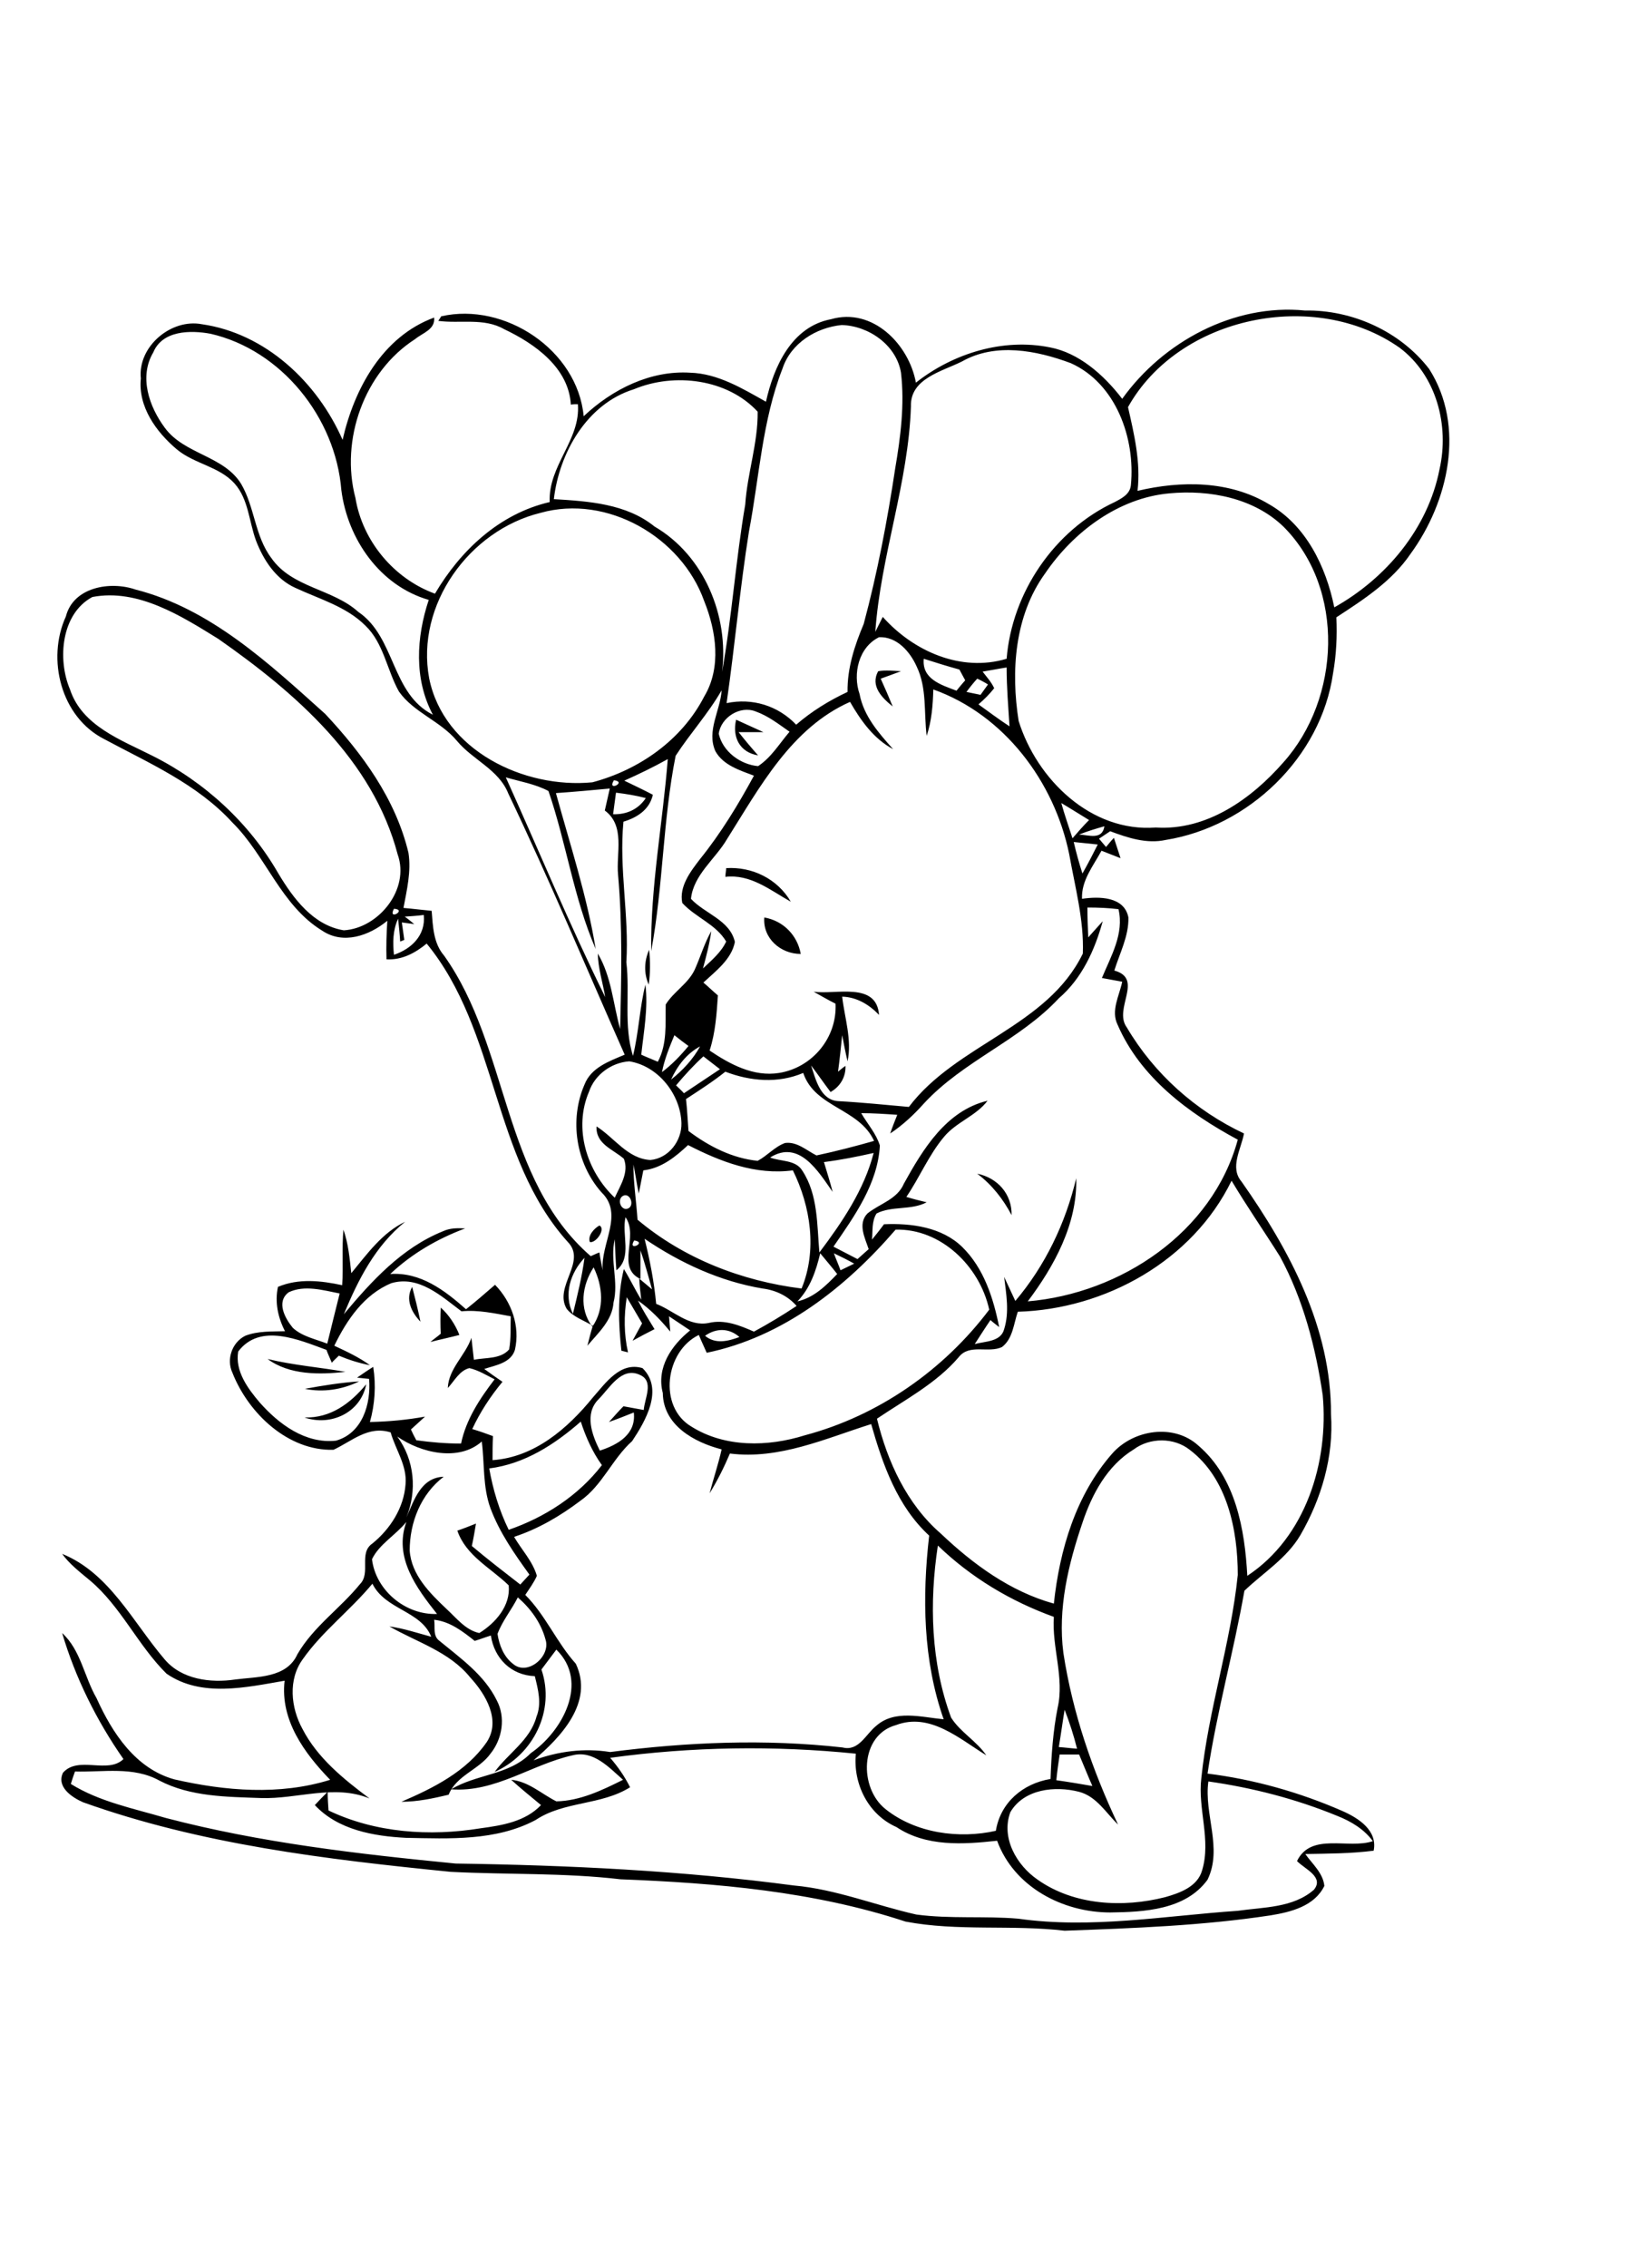 <?xml version="1.0" encoding="utf-8"?>
<!-- Generator: Adobe Illustrator 21.0.2, SVG Export Plug-In . SVG Version: 6.00 Build 0)  -->
<svg version="1.2" baseProfile="tiny" id="Layer_1" xmlns="http://www.w3.org/2000/svg" xmlns:xlink="http://www.w3.org/1999/xlink"
	 x="0px" y="0px" viewBox="0 0 393 547" overflow="scroll" xml:space="preserve">
<path d="M73.5,341.9c6.3,0.2,11.1-3.4,14.9-8C87.1,340.7,79.9,344.1,73.5,341.9 M73.6,335c4.3-0.8,8.7-1.5,13.1-1.8
	C82.6,335.2,78,335.9,73.6,335 M64.6,327.8c6.2,1.5,12.6,2,18.8,3.1C77.1,331.6,69.9,331.7,64.6,327.8 M106.4,315.4
	c2,1.8,3.5,4.1,4.5,6.6c-2.3,0.6-4.7,1.1-7,1.7c0.8-0.7,1.7-1.3,2.5-2C106.3,319.7,106.3,317.5,106.4,315.4 M101.5,318.8
	c-2.2-2.3-3.7-5.4-2-8.4C100.2,313.1,100.9,315.9,101.5,318.8 M144.7,295.6c1.6,0.8-0.8,4.3-2.3,4
	C141.8,298.1,143.4,296.3,144.7,295.6 M235.9,283.1c4.9,1,8.4,4.9,8.3,10C242.2,289.3,239.5,285.8,235.9,283.1 M156.6,237.5
	c-1.2-2.7-1.1-5.7,0.1-8.4C157,231.9,157,234.7,156.6,237.5 M184.5,221.3c4.6,0.8,8,4.3,8.8,8.8
	C188.4,230.1,184.1,226.3,184.5,221.3 M175.3,209.4c6.3-0.4,12.4,2.6,15.6,8.1c-5-2.8-9.7-6.7-15.8-6
	C175.1,210.9,175.3,209.9,175.3,209.4 M177.7,173.6c2.2,1,4.4,2,6.6,3c-2,0-4,0-6,0c1.5,1.9,3.1,3.8,4.7,5.6
	C178.6,181.5,176.7,177.8,177.7,173.6 M212,161.9c1.8-0.3,3.7-0.1,5.5,0c-1.6,0.6-3.2,1.2-4.9,1.8c1,2.2,2,4.5,2.9,6.7
	C213,168.4,210,165.5,212,161.9 M255.8,423.2c-0.3,2-0.6,4.1-0.8,6.2c2.9,0.4,5.8,0.9,8.7,1.4c-1.1-2.5-2.1-5-3.2-7.6
	C258.9,423.2,257.3,423.2,255.8,423.2 M257,412.4c-0.5,3-0.9,6-1.4,9c1.5,0.1,2.9,0.3,4.4,0.4C259.2,418.6,258.2,415.5,257,412.4
	 M125,385.3c-1.5,3-3.7,5.6-4.9,8.8c0.4,2.7,1.5,5.5,3.7,7.2c3.5,3.1,9.2-1.8,7.9-5.8C130.6,391.4,128.1,388,125,385.3 M73.1,400.2
	c-3.6,4.9-2.9,11.7-0.1,16.8c3.6,7,9.9,12.1,16.2,16.8c-8.5-3.5-17.5,0.2-26.2-0.1c-8.3-0.3-17-0.3-24.5-4.2
	c-6.3-3.5-13.6-2-20.4-2.2c-0.3,0.8-0.8,2.3-1,3c6.9,4.3,15.1,5.9,22.9,8.2c22.9,6,46.5,8.7,70,11c27.3,0.4,54.6,1.7,81.7,5.3
	c10.1,0.9,19.7,4.8,29.5,7c8.2,1.1,16.4,0.3,24.6,1c17.6,2.5,35.4-0.7,53-1.9c6.3-0.9,13.4-0.7,18.4-5.1c2.5-3.1-2.3-5-4.1-6.9
	c3.4-7,12.4-2.8,18.3-4.8c-2.1-2.9-5.3-4.8-8.6-6.1c-10-4.1-20.5-6.8-31.1-8.3c-1.1,7.9,3.5,16.1-0.2,23.7
	c-5.3,7.3-15.3,7.8-23.5,7.9c-11.4,0-23.2-6.1-27.3-17.3c-8.2,0.9-17.1,1.5-24.3-3.3c-6.8-3-10.5-10.4-9.8-17.7
	c-19.7-2-39.6-1.7-59.3,1c1.9,2.2,3.5,4.5,4.8,7.1c-7,4.4-15.9,3.3-22.8,7.9c-9.6,5.1-20.8,4.5-31.3,4.3c-7.8-0.4-16.4-1.9-22-7.9
	c1-1.1,2-2.1,3.1-3.2c0,1.5,0.1,3,0.2,4.5c11.3,5.4,24.4,6.3,36.7,4.3c5.2-0.7,10.8-1.6,14.6-5.6c-2.4-2-4.9-4-7.2-6.1
	c4.2,0.4,7.3,3.4,10.9,5.2c5.7-0.1,11.1-2.7,16.1-5.2c-3.4-3-7.2-7.2-12.2-5.9c-9.9,2.2-18.6,9-29.3,8.2c6.1-3.7,14-3.4,19.2-8.7
	c7.7-5.3,14.2-17.2,6.2-25c-1.2,1.6-2.4,3.2-3.6,4.8c3.4,9.9-2,20.6-11.3,24.7c3.3-4.5,8.6-7.7,10.1-13.3c1.3-3.2,0.4-6.6-0.4-9.8
	c-5.7-0.2-9.8-4.3-10.6-9.8c-1.3,0.4-2.6,0.9-3.9,1.3c-2.9-2.3-6-4.7-9.8-5.1c0.3,1.7-0.4,3.9,1.3,5.1c5.1,4.2,10.8,8.2,13.8,14.3
	c2.2,4.1,1.4,9.3-1.5,12.9c-2.8,3.9-8.2,5.2-10.1,9.9c-3.8,0.9-7.5,1.7-11.4,1.7c7.7-3.3,15.7-7.3,20.6-14.4
	c3.5-5.3-0.3-11.6-4-15.6c-5-6.2-12.9-8.5-19.5-12.3c3.5,0.5,6.8,1.6,10.1,2.5c-2.5-6.3-11.1-6.5-14.2-12.8
	C84.5,388.5,77.8,393.5,73.1,400.2 M226.4,372.8c-2.1,13.8-1.7,28.3,3.2,41.5c2.2,3.5,6.1,5.6,8.5,9.1c-6.5-4-13.6-10.4-21.8-7.3
	c-8.8,2.4-9,15.2-2.5,20.3c7.3,5.8,17.7,7.2,26.6,5.2c1.1-6.8,6.5-11.4,13.2-12.5c0.2-5.7,0.6-11.5,1.7-17.1
	c1.7-7.3-1.4-14.6-0.9-22C243.9,386.2,234.4,380.5,226.4,372.8 M89.8,376.1c0.9,7.5,8.1,13.5,15.7,13.2c-5-6.3-10.5-13.7-7.4-22.2
	C95.5,370.3,91.5,372.5,89.8,376.1 M273.7,349.6c-6.4,3.9-10.1,10.8-12.4,17.7c-3.4,10-6,20.7-4.6,31.4c2.2,14.4,7,28.3,13.2,41.4
	c-2.9-2.8-5.2-6.8-9.4-7.9c-5.8-1.5-13.3-0.7-16.6,4.9c-2.3,6.2,1.5,12.8,6.6,16.3c8.8,6.2,20.6,6.8,30.8,4.2c3.5-1,7.8-2.5,8.9-6.5
	c2.2-7.3-1.1-14.8-0.2-22.2c1.7-16.5,7.1-32.5,8.8-49c0-10.8-2.5-23.3-11.6-30.2C283.4,346.7,277.6,346.7,273.7,349.6 M95.9,346.5
	c4.2,5.7,4.8,13.1,2.2,19.5c1.9-4.2,3.5-9.6,9-9.8c-5.5,4.2-8.2,11-8.2,17.8c0.4,5.9,4.9,10.3,8.9,14.1c2.4,2.2,4.6,5.1,7.9,5.8
	c3.9-2.4,7.6-6.6,7.1-11.5c-4.3-4.2-10.3-7.1-12.4-13.2c1.5-0.5,3-1.1,4.5-1.7c-0.3,1.8-0.6,3.6-1,5.4c3.8,3.2,7.7,6.2,11.7,9.3
	c0.7-0.8,1.5-1.6,2.2-2.4c-3.6-5-7.2-10.1-9.4-16c-1.9-5.2-1.4-10.7-2.1-16.1C110.8,352.6,101.6,350.5,95.9,346.5 M118.1,354.2
	c0.9,5.1,2.4,10.1,4.7,14.8c8.7-3,16.8-8.2,22.5-15.6c-2.3-3.2-3.9-6.8-5.1-10.5C133.9,348.4,126.7,353.1,118.1,354.2 M144.5,337.5
	c-3.5,3.5-1.6,8.6,0.3,12.4c4.3-1.4,8.8-3.9,8.2-9.2c-2,0.8-4,1.6-6,2.3c1.2-1.3,2.3-2.6,3.5-3.8c1.6,0.3,3.3,0.6,4.9,0.9
	c0.2-2.8,2.6-7-1-8.5C150,329.6,147.1,334.9,144.5,337.5 M170.2,322.2c2.5,2.1,5.6,1.3,8.3,0.3C176,320.3,172.9,320.3,170.2,322.2
	 M69.7,311.7c-3.1,2.3-0.9,6.3,1,8.6c2.3,2.1,5.5,2.7,8.3,3.8c1-4.1,2-8.1,3-12.1C78,311.2,73.5,309.9,69.7,311.7 M94.5,309.5
	c-6.6,2.7-10.8,8.9-13.8,15.1c3,1.4,6,2.8,8.6,4.7c-2.6-0.5-5.1-1.3-7.5-2.3c-0.6,0.6-1.2,1.1-1.7,1.7c-0.4-1-0.9-2-1.3-3.1
	c-6.6-2.4-16-6.6-21.3,0.4c-0.8,4.7,2.3,8.9,5.2,12.3c4.6,5.2,11,10,18.4,9.2c6.4-1.8,8.5-8.9,8-14.9c-0.7-0.1-2.2-0.2-2.9-0.3
	c1.3-0.9,2.6-1.8,3.9-2.6c0.7,4.5,0.4,9-0.8,13.3c4.5-0.1,8.9-0.5,13.3-1.3c-1.1,1-2.3,2.1-3.4,3.1c0.4,0.9,0.8,1.7,1.3,2.6
	c3.6,0.5,7.2,0.8,10.8,0.8c1.2-5.8,4.5-10.8,8.1-15.5c-2-1-3.9-2.2-6.1-2.7c-2.4,0.6-3.6,3.1-5.2,4.8c0.2-4.7,4.2-7.8,5.7-12.1
	c0.2,1.8,0.4,3.6,0.6,5.3c2.8-0.6,6.4-0.1,8.5-2.5c0.5-2.6,0.3-5.4,0.4-8c-3.9-0.7-7.9-1.6-11.9-1.2
	C106.5,312.6,101.1,307.6,94.5,309.5 M143.3,305.7c-2.8,4.3-3.6,10-0.3,14.3C146,315.7,145.5,310.2,143.3,305.7 M138.3,316.9
	c1.1-4.5,2.2-9,2.8-13.5C137.7,307,136,312.2,138.3,316.9 M201.3,302.3c0.5,1.4,1.1,2.7,1.6,4.1c0.8-0.4,2.5-1.2,3.3-1.6
	C204.6,303.9,203,303.1,201.3,302.3 M198,302.3c-1,4.2-2.4,8.4-5.5,11.6c4-0.9,6.9-3.8,9.6-6.6C200.7,305.5,199.3,303.9,198,302.3
	 M155.6,298.8c1.3,5.2,2.3,10.4,2.8,15.7c4.2,1.6,7.9,5.6,12.7,4.6c3.8-0.9,7.5,0.6,10.9,2.1c3.5-1.9,7-4,10.3-6.2
	c-2.1-2.4-5-3.8-8.2-4.2C173.9,309.1,164.3,304.7,155.6,298.8 M153.1,299.2C151.3,302,156.4,299.7,153.1,299.2 M170.6,326.3
	c-0.6-1.4-1.3-2.8-1.9-4.3c-8.1,3.9-9.9,17.3-1.8,22.1c8.1,5.1,18.5,4.9,27.4,2.1c17.7-4.7,33.5-15.7,44.5-30.3
	c-2.3-10.5-11.7-19.6-22.6-19.3C204.2,310.5,189,322.5,170.6,326.3 M150.3,288.5c-1.5,1-0.2,3.9,1.5,2.9
	C153.2,290.5,152,287.5,150.3,288.5 M297.3,284.8c-9.4,19.3-30.5,31-51.6,31.6c-1,2.9-1.2,6.5-3.8,8.5c-3.3,1.6-7.9-0.9-10.5,2.5
	c-5.4,6.3-12.9,10.2-19.7,14.8c2.5,10.3,7.2,20.6,15.4,27.7c7.8,7.4,16.8,14,27.3,16.9c1.4-13,5.3-26.2,14.1-36.2
	c5.1-5.8,14.9-7.3,20.8-1.9c9,7.7,11.2,20.2,11.8,31.4c14.1-9.3,19.7-27.4,18.2-43.6c-1.7-11.5-4.7-23.1-10.3-33.4
	C305.1,296.9,301,291,297.3,284.8 M185.9,279.2c2.5,1,6.2,0.5,7.8,3.2c3.8,5.8,3.5,13,4.1,19.7c5.5-7.3,10.8-15.1,13.1-24
	c-4,0.9-8,1.7-12,2.2c0.7,2.4,1.5,4.8,2.1,7.2C197.5,282.5,192.9,274.8,185.9,279.2 M155.3,282.3c-0.4,1.9-0.7,3.7-1.1,5.6
	c-0.5-2.3-0.8-4.7-1.3-7c0,4.4,0.7,8.8,1,13.3c11.2,9.4,25.2,14.8,39.6,16.6c3.8-9.2,2.2-19.8-2.1-28.5c-9,1.2-17.5-2.1-25.3-6.1
	C163.1,279,159.7,281.8,155.3,282.3 M165.6,265.1c0.3,2.6,0.4,5.2,0.6,7.7c4.9,3.7,10.6,6.6,16.7,7.2c2.3-1.2,4.1-3.4,6.6-4.3
	c2.9-0.4,5.2,1.8,7.6,3c4.7-1,9.3-2.2,13.9-3.5c-3.6-7.9-14.3-8-17.1-16.4c-6.1,2.6-12.8,2-18.8-0.3
	C172.1,260.9,168.8,263,165.6,265.1 M142.2,263.3c-3.8,8.8-0.6,19.2,6.2,25.6c1.3-2.9,3.5-6.1,2.2-9.4c-2.6-2.3-6.8-3.5-6.6-7.8
	c4.3,2.7,7.5,7.8,13,8.1c4.4-0.4,7.6-4.6,7.5-8.9c-0.2-6.9-5.6-13.8-12.6-14.9C147.6,256.3,143.6,259.2,142.2,263.3 M163.2,261.8
	c0.5,0.5,1.5,1.4,1.9,1.9c2.9-1.9,5.8-3.9,8.7-5.8c-1.3-1-2.7-2.1-4-3.1C167.5,256.9,165.3,259.3,163.2,261.8 M162,260.4
	c2.8-2.2,5.3-4.9,7-8C165.8,254.1,163.5,257.1,162,260.4 M162.8,249.7c-1.2,2.9-2.4,5.8-3,8.9c2.4-1.8,4.5-4,6.4-6.3
	C165.1,251.5,163.9,250.6,162.8,249.7 M97.7,221.1c0.6,0.4,1.7,1.3,2.3,1.8c-0.8-0.1-2.3-0.3-3-0.4c0.2,1.4,0.4,2.8,0.6,4.2
	c-0.2,0.1-0.7,0.3-1,0.4c-0.1-1.8-0.3-3.6-0.5-5.5c-1.3,2.8-1.3,5.8-1,8.7c4.2-1.4,7.7-4.7,7.2-9.6C100.7,220.9,99.2,221,97.7,221.1
	 M262.5,218.9c0,2.4,0.1,4.8,0.2,7.2c1.2-1.3,2.3-2.6,3.5-3.9c-1.9,6.9-5,13.8-10.6,18.6c-9.5,10.2-23.1,15.1-32.6,25.4
	c-2.4,2.7-5.1,5.2-8.1,7.2c0.5-1.5,1.1-3,1.7-4.5c-2.9-0.2-5.8-0.4-8.7-0.4c1.5,2.6,3.6,4.9,4.5,7.8c-0.5,9.2-6.1,17-11.2,24.4
	c1.9,1,3.9,2,5.8,3c0.9-0.8,1.8-1.6,2.7-2.4c-0.9-2.7-2.7-6.1-0.3-8.6c3-2.4,7.2-3.4,8.8-7.2c4.6-8.3,10.2-17.6,20.2-20
	c-2.8,3.7-7.5,5.1-10.5,8.7c-3.7,4.4-5.9,9.8-9.1,14.5c1.6,0.5,3.2,0.9,4.9,1.3c-3.8,2-8.4,0.8-12.1,2.7c-1.2,1.9-0.9,4.2-1.1,6.3
	c1-1.2,2-2.5,2.9-3.7c6.6-0.3,14,0.7,18.9,5.5c5.2,5.1,7.5,12.3,8.9,19.3c-0.5-0.4-1.6-1.2-2.1-1.7c-1.3,1.9-2.5,3.8-3.8,5.8
	c2.5-0.7,6.3-0.5,7.1-3.6c1.3-4.1,0.5-8.5,0-12.6c0.9,1.9,1.8,3.9,2.7,5.8c7.2-8.5,12.1-18.7,14.7-29.6c0.3,11-5.3,21.2-11.7,29.7
	c22.4-1.9,44.6-16.6,50.7-39c-11.9-6.4-23.5-15-29-27.7c-1.7-3.4,0.4-7,1.1-10.4c-1.6-0.3-3.3-0.6-4.9-0.9c2.2-5.3,5.4-10.7,4-16.6
	C267.6,219,265.1,218.9,262.5,218.9 M95.1,219.2C93.5,222.2,98.4,219.4,95.1,219.2 M259.2,203.1c0.6,2.6,1.3,5.1,2.1,7.6
	c1.3-2.3,2.5-4.6,3.7-7C263,203.5,261.1,203.3,259.2,203.1 M260.5,201.3c2.3,0.1,5.6,1.4,6.1-2C264.5,199.9,262.5,200.5,260.5,201.3
	 M256.2,193.7c0.8,2.9,1.8,5.7,2.7,8.5c1.3-1.5,2.6-3,4-4.4C260.6,196.4,258.4,195,256.2,193.7 M148.7,191.2
	c-0.2,1.7-0.5,3.5-0.7,5.2c3.3,0.1,6.1-1.2,7.9-3.9C153.6,191.9,151.2,191.5,148.7,191.2 M148.2,188.2
	C146.4,191.1,151.5,188.6,148.2,188.2 M122.1,187.5c8,17.7,15.4,35.6,24,53c-0.6-3.5-1.7-6.9-1.8-10.5c3.3,5.5,3.7,12.1,5.4,18.2
	c0.3-12.4,0.6-24.8-0.5-37.2c-0.5-5.2,1.8-11.8-3.2-15.5c0.4-1.8,0.8-3.5,1.2-5.3c-4.3,0.4-8.7,0.8-13,1.1
	c3.4,12.4,7.5,24.8,9.6,37.6c-5.3-12.2-7.1-25.6-11.4-38.1C129.2,189.1,125.5,188.5,122.1,187.5 M173.5,177c1,4.3,5.2,7.4,9.5,7.8
	c3.2-2.1,5.2-5.5,7.6-8.3c-2.6-1.8-5.1-3.8-8.2-4.9C178.6,170.1,174,173.1,173.5,177 M163.1,182.3c-3.1,15.5-3,31.5-5.9,47.1
	c-0.2-15.5,2.8-30.9,4-46.3c-3.4,1.9-6.9,3.6-10.5,5.2c2.3,1.1,4.6,2.2,6.9,3.4c-0.8,3.6-3.8,5.5-7.1,6.5
	c-1.1,11.3,1.4,22.6,0.7,33.9c0.9,7.5-0.7,15.3,1.6,22.6c1.4-5.7,1.6-11.6,3-17.2c0.7,5.6-0.4,11.3-1,16.9c1.3,0.6,2.6,1.1,4,1.7
	c2.3-4.3,1.8-9.1,1.9-13.8c1.9-3.1,5.4-5,7-8.4c1.4-3.1,2.3-6.3,4-9.3c-0.4,3-1.2,6-2,9c2.1-2,4.4-3.9,5.6-6.5
	c-2.5-4.2-7.4-5.8-10.6-9.3c-0.8-4,2-7.6,4.3-10.6c5-6.2,9.2-13.1,13-20.1c-3.4-1.3-7.4-2.5-9.3-5.9c-2.2-4.9,1.2-9.8,1.5-14.7
	C171,172.1,166.6,176.9,163.1,182.3 M233.3,166.9c1.1,0.2,2.3,0.5,3.4,0.7c0.6-0.8,1.2-1.7,1.8-2.5c-0.6-0.4-1.9-1.1-2.6-1.4
	C235,164.7,234.1,165.8,233.3,166.9 M237.2,162c1,1.3,2.1,2.5,2.8,4c-1.1,1.4-2.4,2.7-3.8,3.9c2.5,1.8,4.9,3.6,7.5,5.3
	c-0.3-4.7-0.7-9.4-0.7-14.2C241,161.3,239.1,161.7,237.2,162 M223,158.9c-0.5,4.9,4.2,6.3,7.9,7.7c0.7-0.9,1.4-1.7,2.1-2.5
	c-0.5-0.9-0.9-1.7-1.4-2.6C228.7,160.7,225.8,159.8,223,158.9 M207.5,167.4c1,5.3,4.6,9.4,8.1,13.3c-4.7-2.5-7.8-6.9-10.4-11.4
	c-14.2,6.3-21.8,20.6-29.7,33.1c-2.8,4.8-8.1,8.6-8.7,14.4c3.3,3.6,9.4,5.1,10.6,10.4c-0.8,4.2-4.6,7-7.6,9.8c1.2,1,2.3,2.1,3.5,3.1
	c-0.3,4.5-0.6,9-2,13.3c4.9,3.3,10.6,6.4,16.8,5.4c8-1.3,14-8.5,13.6-16.7c-1.8-0.9-3.5-1.9-5.3-2.9c5.3,0.8,15.2-2.5,15.8,5.6
	c-2.4-2.5-5.4-4.3-8.9-4.4c0.6,5.2,2.4,10.4,1.3,15.6c-0.5-2.1-0.9-4.2-1.3-6.3c-0.3,2.9-0.6,5.9-1,8.8c0.6-0.5,1.2-1,1.8-1.4
	c0.1,2.7-1.3,5-3.6,6.3c-1.6-2.1-3.1-4.3-4.7-6.4c1.1,3.3,2.2,8.3,6.5,8.6c5.7,0.3,11.4,0.9,17.1,1.4c11.5-15.2,33.4-19.3,42-37
	c0.3-8.1-1.9-16.1-3.3-24c-3.6-17.5-15.7-33.6-32.8-39.7c-0.1,3.8-0.4,7.6-1.6,11.2c-0.7-5.6,0.1-11.5-2.4-16.7
	c-1.6-3.6-4.8-7.3-9.1-7.1C207.3,156.1,205.8,162.5,207.5,167.4 M22.3,144c-7.5,4-8.5,15-5.4,22.3c2.9,8.8,12.4,12.2,19.9,16
	c12.6,6.3,23.4,16.2,30.4,28.4c3.6,6,8.4,12.5,15.8,13.7c8.4-0.5,16-9.9,13-18.3c-6-22.8-24.7-39-43.3-52
	C43.8,148.6,33.3,141.9,22.3,144 M130.5,123.7c-17.2,4.2-30.2,22.2-26.9,39.9c3.5,17.4,22.9,26.7,39.4,25.1
	c11.3-3,21.6-10.2,27-20.7c4.2-7,2.9-15.8,0-23C164.5,129.5,146.5,119.2,130.5,123.7 M282.3,119c-12.3,1.1-23.2,9.3-30,19.3
	c-7.4,10.2-8.3,23.6-6.4,35.6c4.4,14.1,17.5,26.9,33.1,25.7c12.3,0.8,23.1-6.9,30.8-15.7c13.8-15.4,15-41.8,0.1-56.8
	C302.7,120.1,292,118.1,282.3,119 M153,93.9c-11.3,3.5-18,15.3-19.3,26.5c8.4,0.5,17.5,1.1,24.3,6.6c12,7,18,21.6,16.3,35.1
	c2.4-13.4,3.3-27,5.6-40.4c0.5-7.5,3.1-14.9,3-22.4C175.6,91.4,162.8,89.8,153,93.9 M232.2,87.2c-4.8,2.4-12.5,4.1-12.3,10.8
	c-0.6,18.5-7.3,36-8.6,54.4c0.6-1.2,1.2-2.4,1.8-3.6c7.4,8.3,18.9,13.4,29.9,10.1c1.3-16,11.5-31,26.1-37.8c1.7-0.9,3.7-1.9,3.9-4.1
	c1.1-11.3-3.6-24.5-14.5-29.4C250.2,84.5,240.3,82.6,232.2,87.2 M37,85c-3.5,5.9-1,13.1,2.8,18.2c4.7,6.4,14.2,6.7,18.4,13.5
	c3.3,5.6,3.3,12.6,7.3,17.9c5,7.2,14.8,7.4,21,13c9,6.1,7.9,19.7,18,24.8c-4.6-8.6-4-18.7-1-27.7c-11.8-3.4-19.6-14.7-21.1-26.5
	C81,100.7,67.9,84.4,50.8,80.5C45.9,79.6,39.2,79.7,37,85 M203.2,78.4c-6.2,0.6-12.3,4.4-14.3,10.5c-4.9,12.5-5.6,26.2-8.1,39.3
	c-2.2,13.8-3.4,27.6-5.4,41.4c6.2-1.3,12.4,0.6,16.8,5.2c3.7-3.2,7.9-5.8,12.4-7.9c-0.1-5.7,1.7-11.2,3.9-16.4
	c3.3-12.3,5.7-24.9,7.6-37.5c1.3-7.6,2.3-15.4,1.4-23.1C216.4,83.3,209.8,78.6,203.2,78.4 M272.3,98.2c1.5,6.6,3.1,13.3,2.3,20.2
	c10.5-2.5,22.2-2.5,31.7,3.2c9,5.1,13.8,15.1,15.8,24.9c12.5-7,22.6-19,25.4-33.3c2.4-10.5-0.7-22.6-9.6-29.3
	C317.5,69.5,284.6,76.2,272.3,98.2 M270.9,96.2c9.9-13.8,27-23,44.1-21.3c11.4-0.2,23,5,30,14.1c8.8,13.8,4.7,32-4.5,44.6
	c-4.5,6.6-11.3,11-17.9,15.3c0.2,4.5,0,9-0.8,13.5c-2.9,20.3-20.4,37-40.4,40.2c-4.6,1-9.1-0.5-13.4-2.1c-0.9,0.6-1.8,1.2-2.7,1.8
	c0.4,0.5,1.3,1.5,1.7,2c0.6-0.7,1.2-1.5,1.9-2.2c0.5,1.6,1.1,3.3,1.6,4.9c-1.5-0.6-3.1-1.2-4.6-1.8c-2,3.7-4.9,7.2-4.7,11.6
	c4.1-0.6,10.2-0.6,11.2,4.5c0.1,4.5-2.1,8.6-3.4,12.8c7.2,2-0.3,9.2,3,13.7c6.6,11.2,16.6,20.1,28.3,25.6c-0.7,3.8-3.5,8.2-0.6,11.6
	c11.6,16.5,21.7,35.3,21.6,56.1c0.7,10.2-2.3,20.4-7.4,29.2c-3.3,5.6-8.9,9-13.5,13.4c-2.6,14.8-6.7,29.3-8.9,44.1
	c11.2,1.4,22.2,4.5,32.5,9c3.9,1.7,8.6,4.7,7.6,9.6c-5.5,0.7-11,0.7-16.5,0.8c1.7,2.4,4.3,4.6,4.6,7.7c-2.4,4.9-8.1,6.3-13,7.1
	c-16.5,2.5-33.1,3.1-49.7,3.7c-12.8-1.5-25.8,0.2-38.4-2.2c-22.2-7.3-45.6-9.3-68.8-10.2c-13.6-1.6-27.4-1.1-41-1.8
	c-30-3-60.3-6.6-88.8-16.8c-2.7-1.2-6.4-3.7-4.8-7.1c3.7-4.2,10.8,0.4,14.6-3.3c-6.5-9.3-11.6-19.6-14.8-30.4
	c4.5,4.1,5.3,10.5,8.3,15.7c3.8,8.4,9.4,17,18.8,19.6c12.3,2.8,25.4,3.9,37.6,0.1c-6.2-6.4-12.1-14.4-11-23.9
	c-9.3,1.6-20.1,4.1-28.5-1.7c-6.9-6.8-11-16.2-18.5-22.5c-2.4-2-4.9-3.9-6.7-6.4c11.4,4.6,17.1,16.5,24.7,25.4
	c4.1,4.9,11.1,5.8,17.1,4.9c5.3-0.7,12.4-0.3,15-6.1c3.9-6.7,10.3-11,15.1-16.9c2.7-2.7-0.4-7.5,3-9.8c4.3-3.5,7.6-8.6,8-14.3
	c0.4-4.5-2.4-8.3-3.6-12.5c-5.4-1.7-9.3,2.1-13.8,4.2C69.6,350,60,341,56.1,331.1c-1.5-3.2-0.1-7.3,3.1-8.9c3.1-1.2,6.4-1,9.6-1.1
	c-1.7-3.3-2.5-7-1.7-10.7c5-2.1,10.4-1.5,15.5-0.4c0.3-4.5-0.1-9,0.3-13.4c1.2,3.4,1.5,6.9,1.9,10.5c3.8-4.6,7.5-9.8,13-12.4
	c-7.2,5.8-11.3,13.9-14.8,22.3c6.7-8,14-16,23.9-20c1.7-0.8,3.5-0.8,5.4-0.7c-6.7,2.5-12.9,6.1-18.1,11c7.3-0.5,13.1,3.9,18.3,8.5
	c2.4-1.9,4.7-3.9,7-5.9c4,4.1,6.1,10,4.8,15.7c-1,3.2-4.7,3.7-7.4,4.6c1.5,1.1,2.9,2.1,4.4,3.1c-2.9,3.5-5.4,7.3-7.3,11.4
	c1.7,0.5,3.4,1.1,5,1.7c-0.1,1.9-0.1,3.9-0.1,5.8c10.1-0.7,18.1-7.6,24.2-15.1c3.1-3.5,6.6-8.7,12-7.1c5.2,5.1,0.7,12.8-2.5,17.6
	c-4.8,4.3-7.2,10.7-12.5,14.4c-4.9,3.7-10.2,6.8-16,8.7c1.8,3.1,4.5,5.9,5.5,9.4c-0.7,1.6-1.8,3.1-2.8,4.6
	c4.9,4.9,7.6,11.5,12.2,16.6c4.4,9.3-3.6,17.7-10.2,23.3c6-2.2,12.2-3,18.5-2c18.6-2.4,37.4-3.2,56.1-1.1c3.9,1,5.6-3.2,8.1-5.2
	c4.5-4,10.9-2.1,16.3-1.6c-5-14.2-5.2-29.5-3.5-44.3c-7.7-7.1-11.2-17.1-14-26.9c-11.1,3.5-22.2,8.6-34.1,7.1
	c-1.4,3.3-3,6.5-4.9,9.6c0.9-3.5,2.1-7,2.9-10.6c-6.6-1.7-14.1-5.8-14.2-13.6c-1.6-6.1,2.1-11.5,6.6-15.1c-1.7-1.1-3.4-2.3-5.1-3.4
	c0.1,1.2,0.2,2.5,0.3,3.7c-2.3-2.8-4.8-5.4-7.8-7.5c1.2,2.4,2.6,4.6,4,6.9c-1.8,0.9-3.5,1.8-5.3,2.8c0.8-1.4,1.5-2.8,2.3-4.2
	c-1.2-2.1-2.5-4.2-3.7-6.3c-0.7,4.4-0.7,8.9,0.3,13.3c-0.4-0.1-1.2-0.3-1.6-0.4c-0.7-6.5-1-13.3,0.6-19.7c1.5,2.4,2.7,5,4.2,7.4
	c-0.2-1.7-0.4-3.4-0.5-5.1c1,0.8,2,1.7,3.1,2.6c-0.9-3.1-1.7-6.3-2.8-9.4c0,2.3,0,4.6,0,6.9c-6-2.8-0.3-10.2-3.6-14.9
	c-1,4.2,1.7,9.7-2.2,12.8c-0.2-2.5-0.3-5-0.4-7.5c-1.2,5.1,1,10.3-0.3,15.3c-0.3,4.3-3.7,7.3-6.3,10.4c0.4-1.6,0.8-3.2,1.3-4.8
	c-2.1-1.3-4.7-2.1-6.3-4.1c-3.2-5.4,5-11.4,0.2-16.2c-18.3-20.4-16.7-50.8-34-71.9c-2.8,2.3-6,4-9.7,3.8c-0.1-3.1,0-6.2,0.2-9.3
	c-4.4,3.6-10.6,5.8-15.7,2.4c-10-6.1-13.6-18.1-21.7-26.1c-8.5-9.3-20.1-14.3-30.9-20.1c-10.5-5.3-14-19.3-9.3-29.6
	c1.8-7.1,10.7-8.6,16.8-6.5c18.1,4.6,32.2,17.8,45.8,30c8.9,9.5,17,20.5,20.1,33.5c0.7,4.5-0.4,9-1.2,13.3c2.3,0.2,4.6,0.5,6.8,0.7
	c0.3,3.7,0.4,7.8,3,10.8c15.8,22.2,13.9,53.8,35.4,72.5c0.5-0.2,1.5-0.7,2.1-0.9c0.2,1.5,0.5,2.9,0.8,4.3
	c-0.6-6.4,5.2-13.5-0.3-18.8c-6.2-7-7.8-17.5-4.1-26c1.6-4.1,5.9-5.6,9.7-7.2c-9.3-21-18.2-42.3-28.1-63c-2.3-5.8-8.6-8.1-12.4-12.7
	c-4-4.8-10.4-6.8-14-11.9c-2.9-5.2-3.7-11.7-8.1-15.9c-4.6-4.6-11.1-6.4-16.9-9.1c-4.7-2.1-7.7-6.7-9.5-11.4
	c-1.7-4.6-1.8-10-5.2-13.8c-3.7-4.1-9.7-4.7-13.9-8.2c-5-4.2-9.4-10.3-8.7-17.1c-0.8-7.7,7.3-14.5,14.7-13.1
	c15.4,2.2,27.9,14,34,27.9c2.8-12.3,9.6-24.9,22.1-29.5c0.3,2.9-2.8,3.7-4.6,5.2c-12.3,7.9-18.1,24.3-14.4,38.3
	c1.7,10.4,9.3,19.5,19.2,23.1c6.2-10.5,15.6-19.3,27.7-22.1c-0.4-8.8,7.5-15,6.8-23.6c-0.4,0-1.3,0-1.7,0.1
	c-0.5-8.9-8.7-14.7-16.1-18.2c-4.9-2.8-10.6-1.3-15.9-2c0.2-0.3,0.6-0.9,0.7-1.1c15.3-3.5,32.9,8.1,34.4,24.1
	c6.9-6.5,16.1-11.1,25.7-10.5c6.7,0.2,12.6,3.8,18.3,7c1.9-8.5,6.2-18.1,15.7-19.9c10-2.9,18.8,6,20.5,15.3
	c9-7.1,21.1-10.8,32.4-8.5C260.3,85.1,266.3,90.2,270.9,96.2"/>
</svg>

